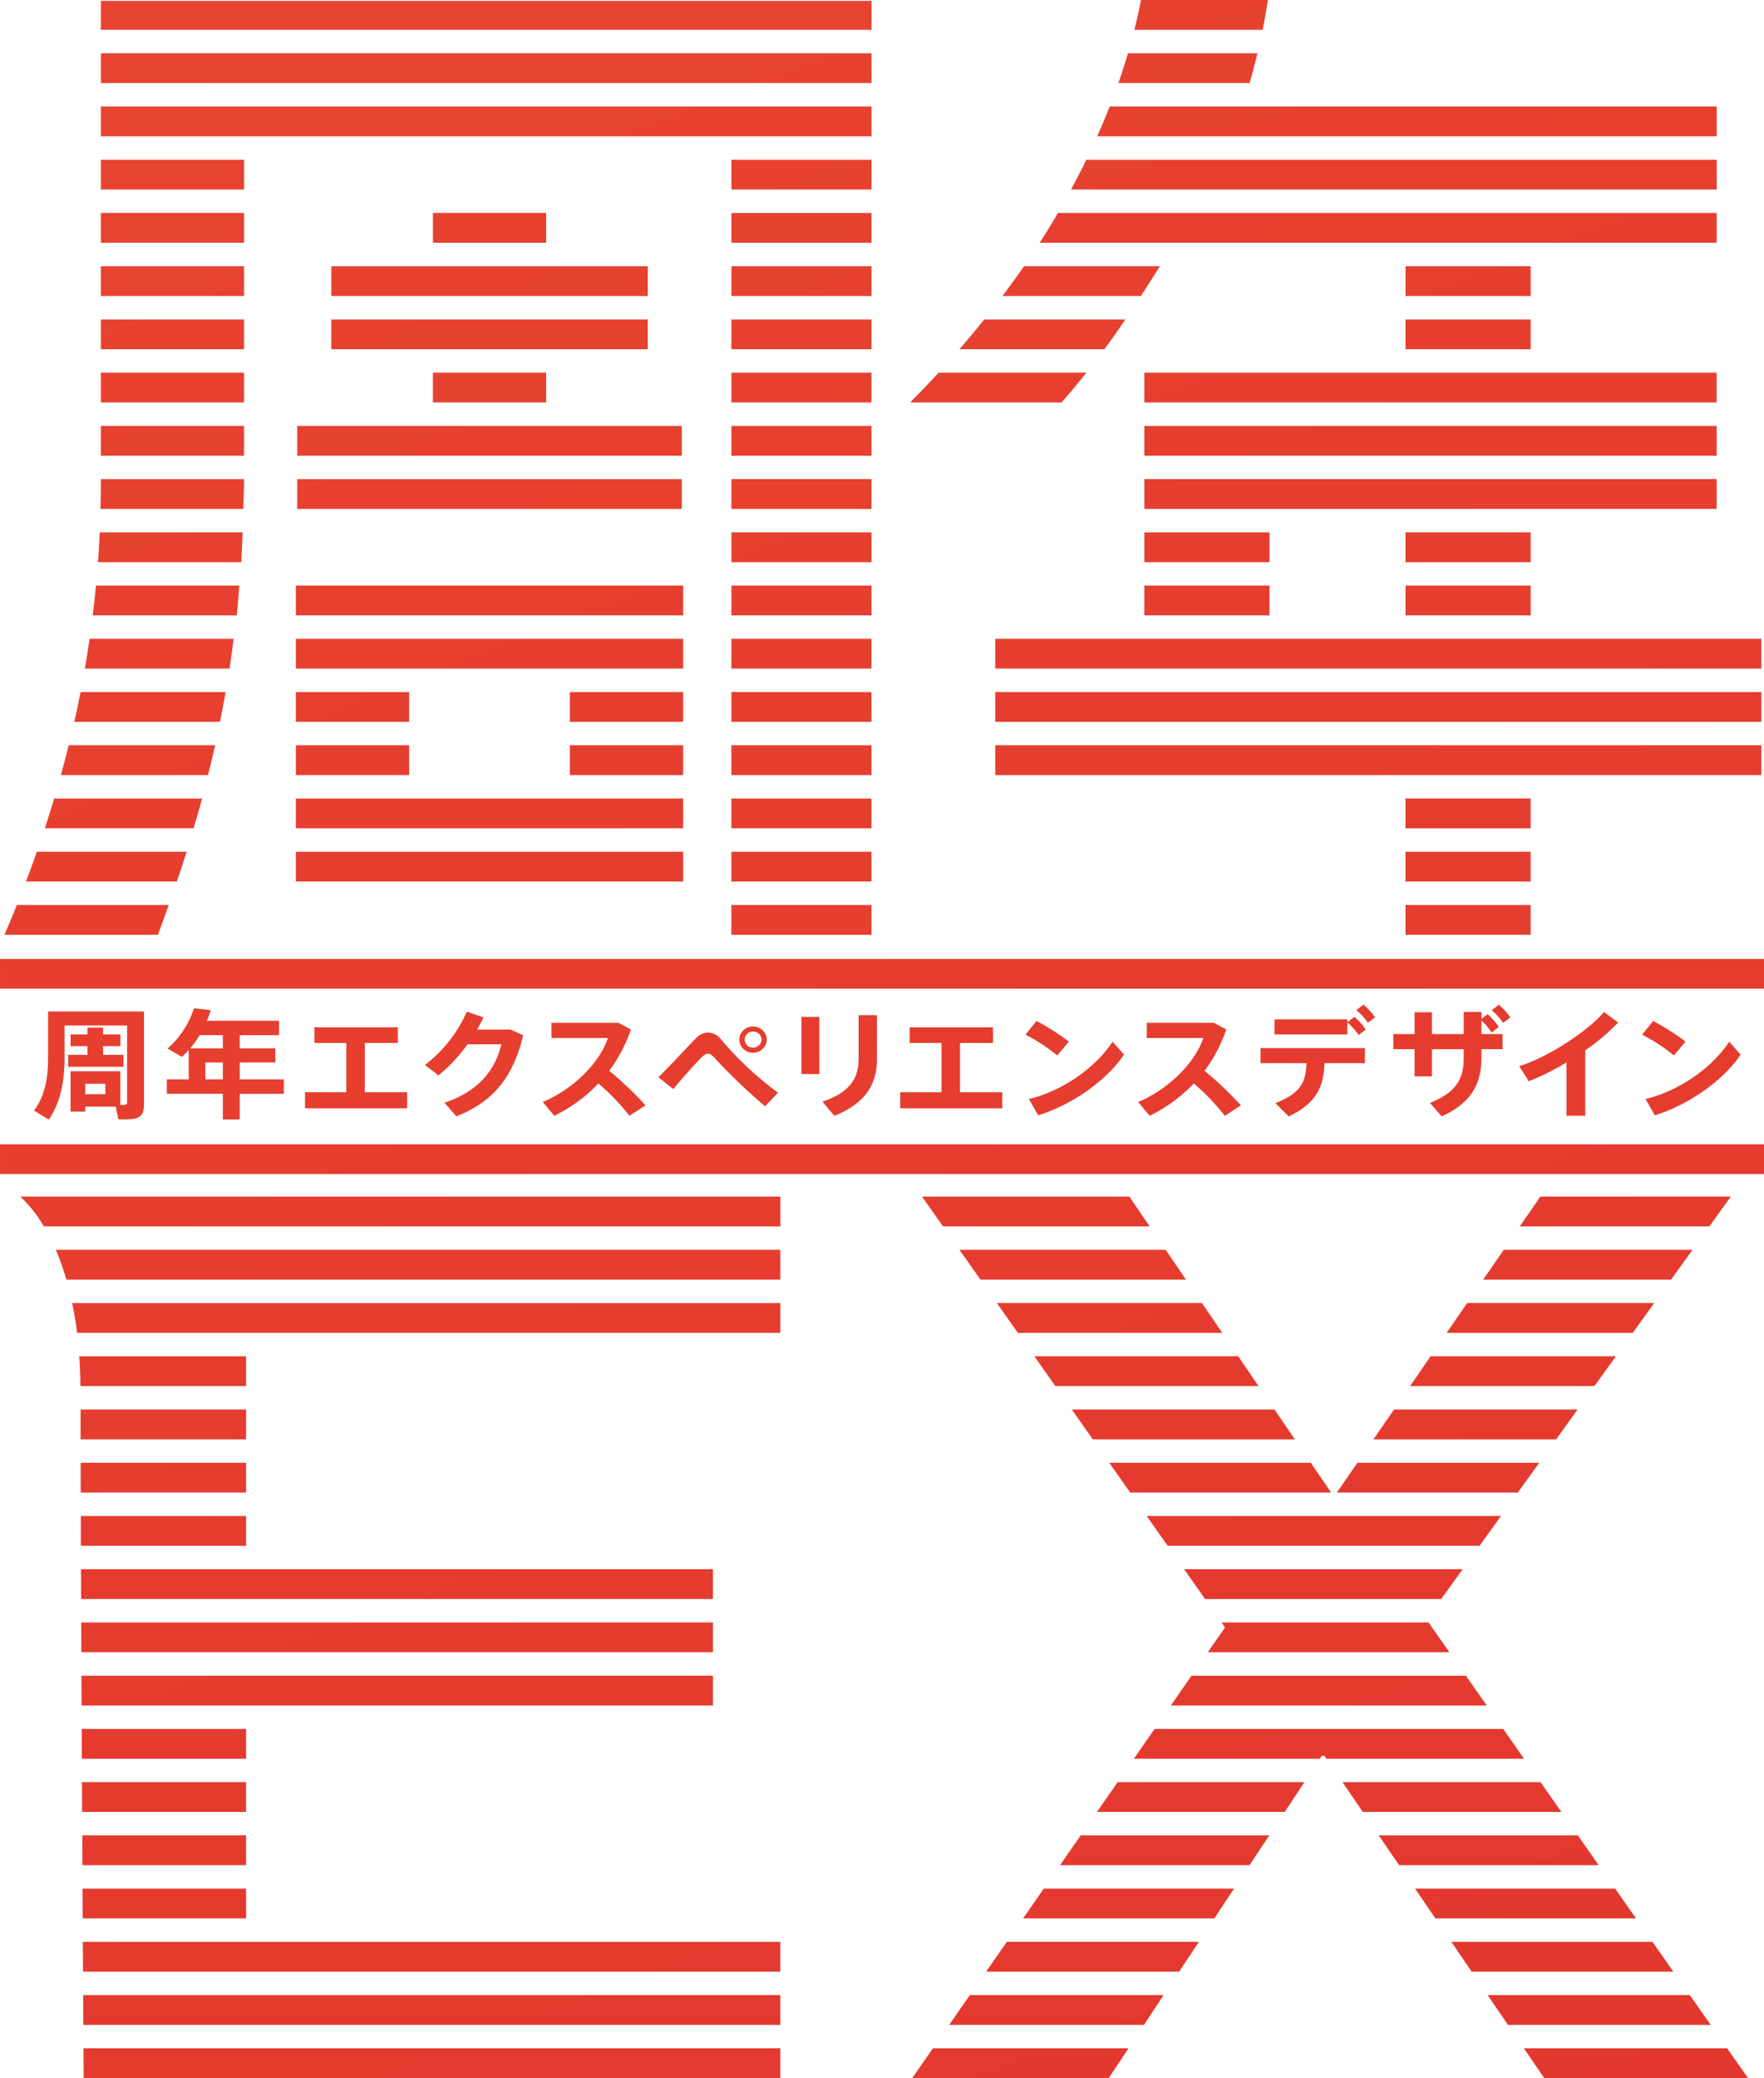 <svg xmlns="http://www.w3.org/2000/svg" xmlns:xlink="http://www.w3.org/1999/xlink" width="340" height="400.547" viewBox="0 0 340 400.547">
  <defs>
    <linearGradient id="linear-gradient" x1="0.043" x2="1.44" y2="1.465" gradientUnits="objectBoundingBox">
      <stop offset="0" stop-color="#e84230"/>
      <stop offset="0.517" stop-color="#ca0821"/>
      <stop offset="0.975" stop-color="#9a1d23"/>
      <stop offset="1" stop-color="#971e23"/>
    </linearGradient>
  </defs>
  <path id="合体_16" data-name="合体 16" d="M-9555.872-5472.454c-.011-1.23-.021-3.175-.035-5.748h134.3v5.748Zm281.515-.006-3.919-5.742h39.164l4.031,5.742Zm-121.817,0,3.989-5.742h37.688l-3.8,5.742Zm-159.768-10.254c0-1.749-.021-3.687-.031-5.748h134.366v5.748Zm274.589-.006-3.919-5.742h38.969l4.031,5.742Zm-107.7,0,3.989-5.742h37.347l-3.8,5.742Zm100.705-10.26-3.916-5.743h38.765l4.033,5.743Zm-93.583,0,3.989-5.743h37.01l-3.8,5.743Zm-174.069,0c-.009-1.838-.024-3.74-.036-5.743h134.429v5.743Zm260.663-10.26-3.921-5.743h38.568l4.024,5.743Zm-79.472,0,3.989-5.743h36.671l-3.8,5.743Zm-181.249,0c-.01-1.86-.025-3.788-.037-5.743h31.525v5.743Zm253.725-10.26-3.914-5.743h38.361l4.025,5.743Zm-65.354,0,3.982-5.743h36.339l-3.8,5.743Zm-188.428,0c-.012-1.881-.021-3.8-.033-5.743h31.578v5.743Zm246.787-10.261-3.916-5.742h38.162l4.03,5.742Zm-51.237,0,3.982-5.742h36l-3.8,5.742Zm-195.607,0c-.012-1.9-.022-3.814-.034-5.742h31.637v5.742Zm239.85-10.26-.391-.57h-.507l-.382.57h-35.848l3.989-5.742h67.188l4.026,5.742Zm-239.905,0q-.013-2.86-.024-5.742h31.683v5.742Zm209.9-10.26,3.988-5.742h52.872l4.024,5.742Zm-209.946,0c-.016-1.912-.021-3.83-.032-5.742h121.728v5.742Zm217.069-10.26,3.32-4.787-.668-.955h39.894l4.025,5.742Zm-217.117,0c-.01-1.928-.021-3.84-.025-5.742h121.769v5.742Zm216.589-10.26-4.035-5.748h53.687l-4.136,5.748Zm-216.636,0c-.012-1.934-.016-3.851-.021-5.743h121.812v5.743Zm209.423-10.26-4.041-5.743h68.287l-4.132,5.743Zm-209.466,0q-.007-2.924-.015-5.743h31.856v5.743Zm242.086-10.26,3.952-5.743h35.06l-4.138,5.743Zm-39.836,0-4.042-5.743h38.848l3.919,5.743Zm-202.28,0c-.007-1.965-.012-3.883-.017-5.743h31.889v5.743Zm249.17-10.261,3.951-5.748h35.386l-4.128,5.748Zm-54.106,0-4.042-5.748h39.069l3.915,5.748Zm-195.092,0c0-2,0-3.93,0-5.742h31.9v5.742Zm256.251-10.26,3.952-5.748h35.718l-4.135,5.748Zm-68.376,0-4.042-5.748h39.291l3.916,5.748Zm-187.911,0c-.021-2.018-.095-3.925-.221-5.743h32.157v5.743Zm263.341-10.26,3.944-5.748h36.059l-4.136,5.748Zm-82.648,0-4.04-5.748h39.519l3.914,5.748Zm-181.332,0c-.254-2.066-.58-3.958-.949-5.742h136.487v5.742Zm271.025-10.26,3.953-5.748h36.388l-4.137,5.748Zm-96.909,0-4.042-5.748h39.741l3.915,5.748Zm-176.173,0a46.628,46.628,0,0,0-2.049-5.748h139.644v5.748Zm280.137-10.26,3.951-5.748h36.715l-4.133,5.748Zm-111.181,0-4.042-5.744h39.963l3.916,5.744Zm-173.3,0a25.687,25.687,0,0,0-4.54-5.744h146.48v5.744Zm-8.454-10.092v-5.742h340v5.742Zm6.567-12.215c2.22-3.09,2.7-6.519,2.7-10.391v-8.718h18.483v17.92c0,1.649-.481,2.521-2.026,2.774a17.245,17.245,0,0,1-2.915.088l-.508-2.45h-5.875v.961h-2.825v-7.783h9.594v6.5h.818c.385-.047.48-.231.48-.553v-14.762h-12.045v6c0,4.327-.63,8.565-3.038,12.131Zm9.852-3.181h3.887v-2.012h-3.887Zm26.529,4.876v-4.945h-10.794v-2.79h4.217v-5.653c-.413.454-.846.913-1.3,1.326l-2.772-1.6a17.616,17.616,0,0,0,5.081-7.76l3.228.344a17.745,17.745,0,0,1-.724,2.055h13.905v2.774h-7.587v2.54h6.863v2.722h-6.863v3.254h8.5v2.79h-8.5v4.945Zm-3.376-7.734h3.376v-3.254h-3.376Zm-2.916-5.976h6.292v-2.54h-4.459A18.884,18.884,0,0,1-9535.346-5670.942Zm209.165,10.578c4.84-1.929,5.853-3.942,6-7.719h-8.87v-2.905h20.125v2.905h-7.788c-.19,4.512-1.447,7.651-6.892,10.281Zm29.8-.048c5.3-2.155,6.5-4.855,6.5-8.7v-1.668H-9296v5.24h-3.354v-5.24h-4.091v-2.906h4.091v-4.21H-9296v4.21h6.12v-4.259h3.422v1.348l1.178-.936a13.531,13.531,0,0,1,2.172,2.473l-1.4,1.077a12.073,12.073,0,0,0-1.951-2.314v2.611h4.069v2.906h-4.069v1.553c0,5.267-2.05,8.838-7.666,11.4Zm-189.956-.042c6.895-2.292,9.879-6.641,10.961-11.264h-6.526a30.553,30.553,0,0,1-5.592,6l-2.6-2.014a26.372,26.372,0,0,0,8.072-10.28l3.2,1.1c-.337.755-.771,1.558-1.223,2.357h6.435l2.45,1.1c-1.969,8.01-5.637,12.749-12.885,15.628Zm216.267,2.515v-10.281a48.329,48.329,0,0,1-7.281,3.619l-1.831-2.906c5.472-1.648,13.35-6.847,16.339-10.44l2.721,2.04a40.837,40.837,0,0,1-6.34,5.352v12.617Zm-71.836-6.229a30.02,30.02,0,0,1-8.508,6.229l-2.219-2.658c6.34-2.678,11.133-7.967,12.554-12.336h-10.889v-2.932h12.938l2.384,1.283a28.957,28.957,0,0,1-4.189,7.963,69.823,69.823,0,0,1,7.01,6.667l-3.106,2.014A41.958,41.958,0,0,0-9341.908-5664.168Zm-71.575,3.5c5.327-1.786,6.965-4.505,6.965-8.262v-8.4h3.541v8.5c0,5.1-2.525,8.628-8.218,10.9Zm-43.179-3.5a30,30,0,0,1-8.507,6.229l-2.218-2.658c6.34-2.678,11.131-7.967,12.551-12.336h-10.886v-2.932h12.937l2.384,1.283a28.957,28.957,0,0,1-4.189,7.963,69.941,69.941,0,0,1,7.011,6.667l-3.105,2.014A42.133,42.133,0,0,0-9456.662-5664.168Zm201.821,3c6.341-1.511,12.821-5.956,16.125-11.059l2.212,2.494c-3.395,5.062-10.144,9.732-16.552,11.7Zm-118.852,0c6.34-1.511,12.82-5.956,16.123-11.059l2.213,2.494c-3.4,5.062-10.144,9.732-16.552,11.7Zm-24.8,1.785v-3.09h7.958v-9.5h-6.145v-3.022h16.072v3.022h-6.362v9.5h8.142v3.09Zm-114.72,0v-3.09h7.95v-9.5h-6.144v-3.022h16.071v3.022h-6.354v9.5h8.142v3.09Zm78.9-9.753c-.459-.5-.816-.756-1.224-.756-.44,0-.792.253-1.328.782-1.039,1.025-3.543,3.819-5.378,6.018l-2.861-2.267c2.313-2.288,5.8-6.065,7.2-7.487a3.419,3.419,0,0,1,2.414-1.142,3.23,3.23,0,0,1,2.408,1.279,64.725,64.725,0,0,0,11.037,10.323l-2.5,2.611A111.989,111.989,0,0,1-9434.31-5669.134Zm16.78,3.16v-11.012h3.444v11.012Zm-141.329-1.417v-2.293h3.717v-1.669h-3.26v-2.266h3.26v-1.305h3.01v1.305h3.347v2.266h-3.347v1.669h3.926v2.293Zm303.367-6.187,2.123-2.631a47.586,47.586,0,0,1,6.24,3.963l-2.241,2.677A34.49,34.49,0,0,0-9255.491-5673.578Zm-118.853,0,2.124-2.631a47.557,47.557,0,0,1,6.238,3.963l-2.24,2.677A34.454,34.454,0,0,0-9374.344-5673.578Zm-55.167.967a2.566,2.566,0,0,1,2.652-2.519,2.579,2.579,0,0,1,2.646,2.519v.022a2.593,2.593,0,0,1-2.646,2.493A2.6,2.6,0,0,1-9429.511-5672.611Zm1.035,0v.022a1.572,1.572,0,0,0,1.617,1.511,1.579,1.579,0,0,0,1.633-1.533,1.584,1.584,0,0,0-1.633-1.558A1.581,1.581,0,0,0-9428.476-5672.611Zm116.174-3.323v2.314h-14.049v-2.906h14.049v.57l1.347-1.05a11.985,11.985,0,0,1,2.193,2.446l-1.369,1.051A13.14,13.14,0,0,0-9312.3-5675.934Zm27.822-2.336,1.372-1.072a13.071,13.071,0,0,1,2.215,2.446l-1.4,1.056A10.59,10.59,0,0,0-9284.479-5678.27Zm-26.089-.02,1.353-1.078a13.317,13.317,0,0,1,2.26,2.451l-1.395,1.052A11.463,11.463,0,0,0-9310.568-5678.29ZM-9572-5682.428v-5.742h340v5.742Zm270.895-10.4v-5.743h24.131v5.743Zm-129.928,0v-5.743h27v5.743Zm-140.1,0c.764-1.781,1.555-3.708,2.373-5.743h29.281c-.692,1.939-1.39,3.894-2.089,5.743Zm270.029-10.265v-5.743h24.131v5.743Zm-129.928,0v-5.743h27v5.743Zm-83.943,0v-5.743h74.641v5.743Zm-52.014,0q1.034-2.741,2.091-5.743h28.864c-.614,1.96-1.242,3.868-1.878,5.743Zm265.885-10.26v-5.743h24.131v5.743Zm-129.928,0v-5.743h27v5.743Zm-83.943,0v-5.743h74.641v5.743Zm-48.389,0q.917-2.774,1.8-5.743h28.516c-.523,1.964-1.077,3.856-1.639,5.743Zm183.186-10.255v-5.748h147.662v5.748Zm-50.854,0v-5.748h27v5.748Zm-129.231,0c.519-1.864,1.013-3.783,1.5-5.748h28.223c-.433,1.96-.9,3.851-1.374,5.748Zm98.094-.006v-5.742h21.835v5.742Zm-52.806,0v-5.742h21.836v5.742Zm134.8-10.26v-5.743h147.662v5.743Zm-50.854,0v-5.743h27v5.743Zm-31.138,0v-5.743h21.835v5.743Zm-52.806,0v-5.743h21.836v5.743Zm-42.711,0c.423-1.875.83-3.788,1.21-5.743h27.959q-.516,2.917-1.093,5.743Zm177.508-10.26v-5.743h147.662v5.743Zm-50.854,0v-5.743h27v5.743Zm-83.943,0v-5.743h74.641v5.743Zm-40.677,0c.327-1.876.628-3.8.908-5.743h27.769c-.247,1.928-.5,3.867-.792,5.743Zm254.548-10.26v-5.744h24.131v5.744Zm-50.345,0v-5.744h24.129v5.744Zm-79.583,0v-5.744h27v5.744Zm-83.943,0v-5.744h74.641v5.744Zm-39.159,0c.228-1.887.444-3.8.629-5.744h27.619c-.162,1.914-.279,3.879-.485,5.744Zm1.019-10.256c.139-1.891.236-3.808.322-5.748h27.552c-.073,1.929-.141,3.863-.27,5.748Zm252.012,0v-5.743h24.131v5.743Zm-50.345,0v-5.743h24.129v5.743Zm-79.583,0v-5.743h27v5.743Zm79.583-10.255v-5.748h110.316v5.748Zm-79.583,0v-5.748h27v5.748Zm-83.68,0v-5.743h74.119v5.743Zm-37.93,0c.037-1.607.087-3.2.087-4.844v-.9h27.576v.9c0,1.658-.1,3.217-.131,4.844Zm201.192-10.26v-5.744h110.316v5.744Zm-79.583,0v-5.744h27v5.744Zm-83.68,0v-5.744h74.119v5.744Zm-37.843,0v-5.744h27.576v5.744Zm201.105-10.262v-5.742h110.316v5.742Zm-45.135,0c1.918-1.921,3.735-3.839,5.493-5.742h28.489c-1.494,1.87-3.059,3.756-4.8,5.742Zm-34.448,0v-5.742h27v5.742Zm-57.538,0v-5.742h21.831v5.742Zm-63.984,0v-5.742h27.576v5.742Zm251.45-10.259v-5.743h24.131v5.743Zm-85.986,0q2.512-2.893,4.795-5.743h27.2c-1.367,2.024-2.7,3.915-4.042,5.743Zm-43.941,0v-5.743h27v5.743Zm-77.121,0v-5.743h61v5.743Zm-44.4,0v-5.743h27.576v5.743Zm251.45-10.26v-5.743h24.131v5.743Zm-77.681,0q2.171-2.9,4.144-5.743h26.194c-1.29,2.039-2.52,3.983-3.655,5.743Zm-52.247,0v-5.743h27v5.743Zm-77.121,0v-5.743h61v5.743Zm-44.4,0v-5.743h27.576v5.743Zm180.935-10.26q1.871-2.917,3.519-5.749h126.969v5.749Zm-59.412,0v-5.743h27v5.743Zm-57.538,0v-5.749h21.831v5.749Zm-63.984,0v-5.749h27.576v5.749Zm186.975-10.261c1.057-1.955,2.049-3.872,2.953-5.743h121.5v5.743Zm-65.452,0v-5.743h27v5.743Zm-121.522,0v-5.743h27.576v5.743Zm192.021-10.26c.875-1.977,1.689-3.894,2.408-5.743h116.993v5.743Zm-192.021,0v-5.743h148.527v5.743Zm196.1-10.266c.7-2.008,1.321-3.931,1.854-5.743h24.954q-.65,2.725-1.511,5.743Zm-196.1,0v-5.743h148.527V-5857Zm199.179-10.256c.528-2.1.961-4.041,1.283-5.748h24.457c-.26,1.713-.582,3.62-1.009,5.748Zm-199.179,0v-5.578h148.527v5.578Z" transform="translate(9572.002 5873.001)" fill="url(#linear-gradient)"/>
</svg>
